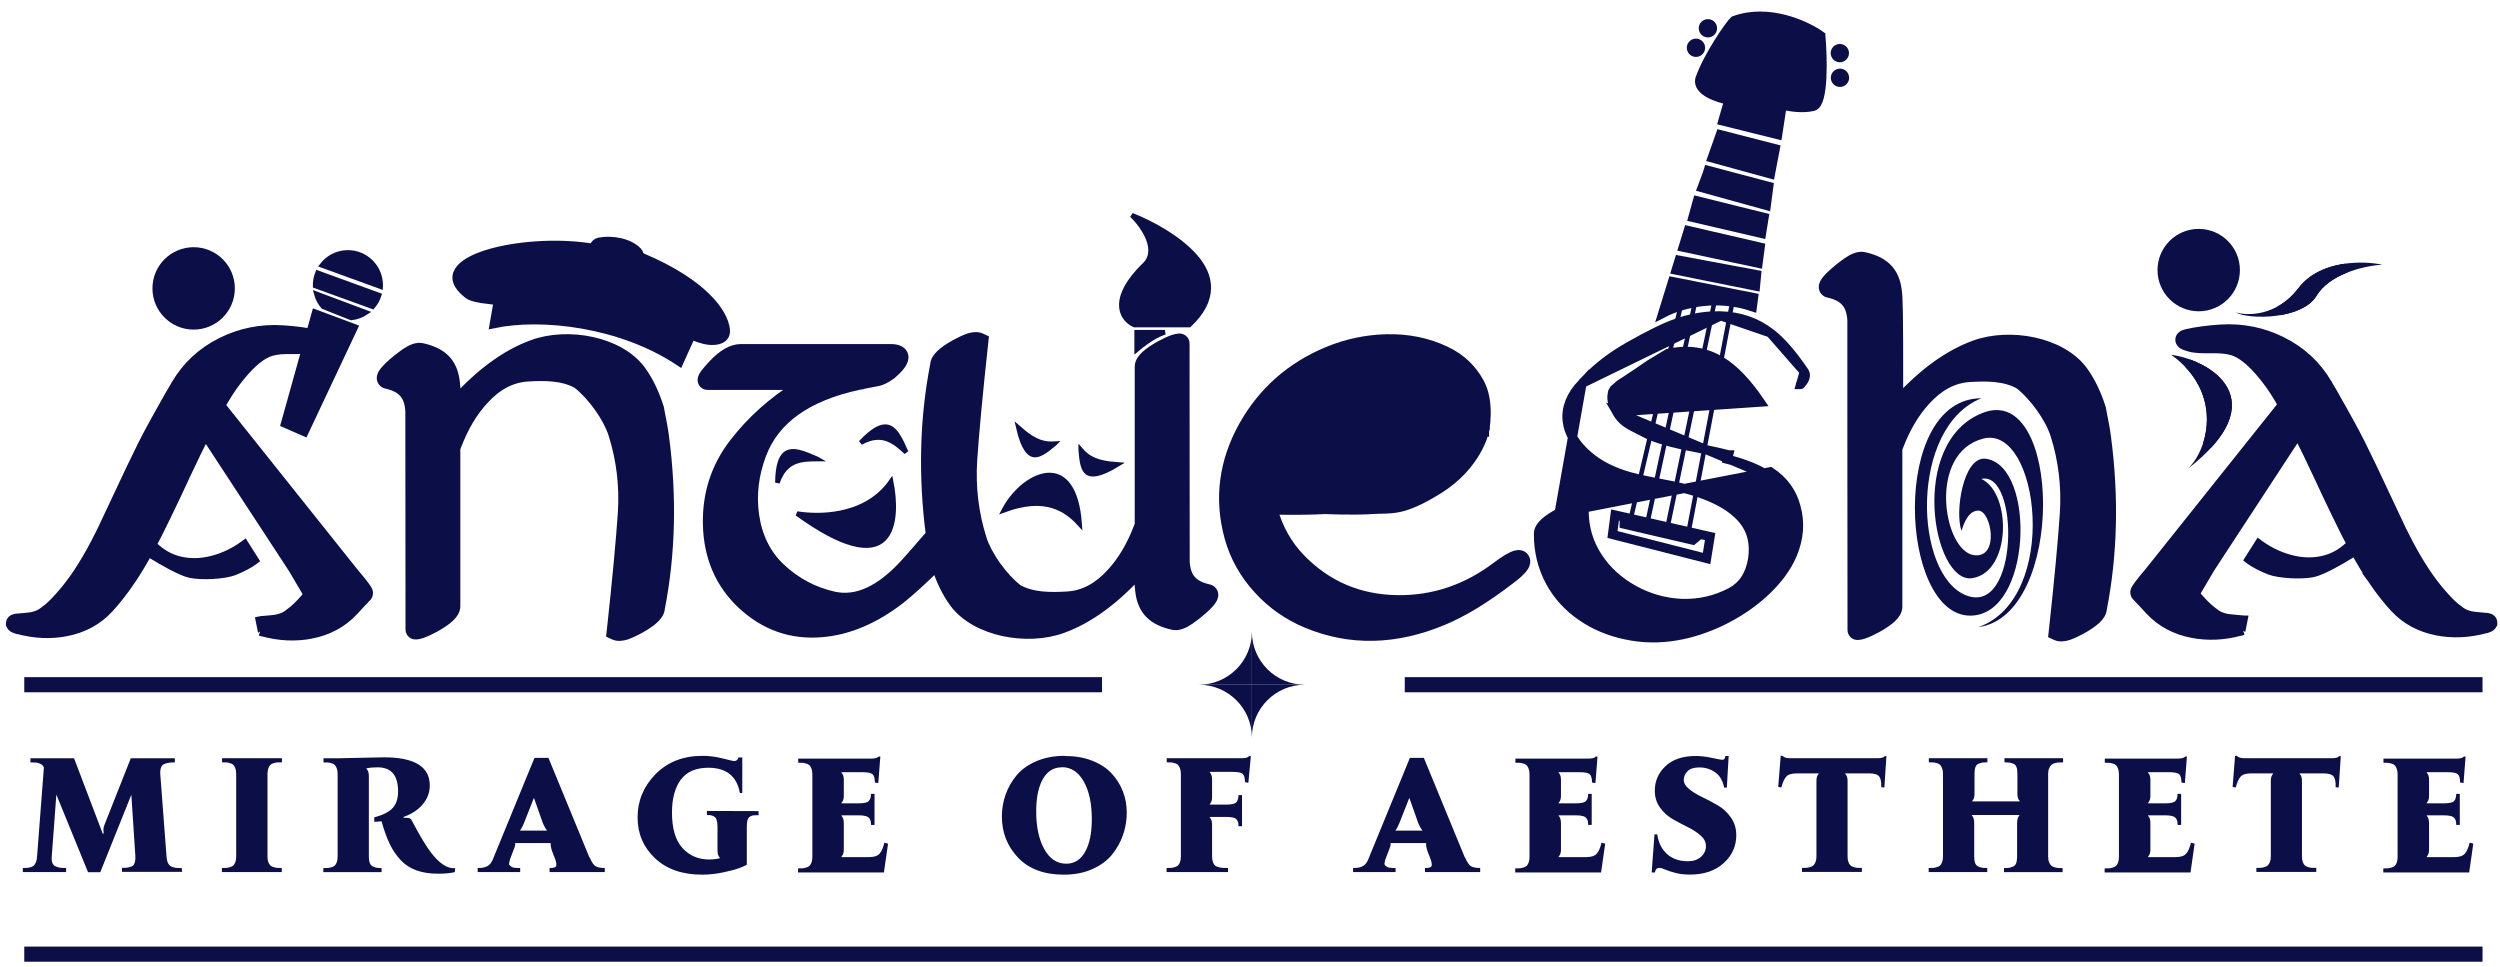 <svg width="331" height="128" viewBox="0 0 331 128" fill="none" xmlns="http://www.w3.org/2000/svg">
<path d="M195.952 56.973C196.544 57.1 196.544 57.1 196.544 57.101L196.544 57.102L196.544 57.103L196.543 57.108L196.54 57.121C196.537 57.133 196.533 57.148 196.529 57.167C196.519 57.205 196.506 57.258 196.487 57.326C196.448 57.461 196.39 57.652 196.304 57.89C196.132 58.364 195.852 59.022 195.416 59.777C194.541 61.288 193.036 63.185 190.515 64.76C188.06 66.295 186.475 66.941 185.164 67.211C184.509 67.345 183.94 67.382 183.393 67.398C183.221 67.403 183.056 67.406 182.892 67.409C182.522 67.415 182.161 67.422 181.752 67.451C180.511 67.541 178.919 67.541 177.65 67.519C177.012 67.508 176.451 67.491 176.05 67.477C175.849 67.47 175.688 67.464 175.576 67.46L175.448 67.454L175.436 67.454C173.781 67.554 171.491 67.58 168.573 67.533C169.289 70.029 170.493 72.159 172.196 73.919C175.665 77.494 179.906 79.32 184.978 79.405C189.825 79.469 194.242 77.978 198.292 74.871L198.338 74.836L198.389 74.81L198.42 74.794L198.48 74.747L198.487 74.741L198.495 74.735C198.513 74.722 198.526 74.71 198.548 74.692C198.563 74.679 198.581 74.664 198.608 74.642C198.658 74.601 198.728 74.545 198.813 74.492C199.047 74.331 199.282 74.183 199.483 74.056C199.535 74.023 199.585 73.991 199.632 73.961L199.644 73.954L199.656 73.947C200.054 73.719 200.425 73.545 200.746 73.472C201.034 73.407 201.546 73.376 201.843 73.824C202.131 74.237 201.975 74.688 201.823 74.958C201.658 75.249 201.384 75.552 201.051 75.861L201.044 75.868L201.044 75.868C200.809 76.08 200.555 76.287 200.261 76.513L200.233 76.535L200.203 76.553C200.168 76.574 200.153 76.587 200.119 76.617C200.09 76.642 200.046 76.681 199.962 76.748L199.93 76.774L199.895 76.795L199.849 76.822L199.836 76.835L199.808 76.864L199.776 76.888C196.651 79.282 193.749 81.049 191.115 82.152C184.807 84.801 178.725 84.947 172.954 82.526L172.954 82.526C170.525 81.504 168.386 80.026 166.588 78.047C164.723 76.022 163.445 73.718 162.737 71.185L162.737 71.183L162.737 71.183C161.33 66.079 161.97 61.125 164.616 56.376L164.617 56.374C167.168 51.837 170.899 48.536 175.792 46.507L175.792 46.507C178.301 45.468 180.902 44.925 183.569 44.857L183.57 44.857C186.427 44.789 189.049 45.333 191.404 46.454C193.573 47.48 194.918 48.913 195.874 50.615C196.633 51.967 196.785 53.611 196.765 54.861C196.755 55.495 196.701 56.05 196.649 56.446C196.623 56.644 196.598 56.804 196.579 56.915C196.569 56.971 196.561 57.015 196.555 57.045L196.548 57.081L196.546 57.092L196.545 57.095L196.545 57.096L196.545 57.096C196.545 57.096 196.545 57.096 195.952 56.973ZM195.952 56.973L196.544 57.1L196.545 57.096L195.952 56.973ZM168.156 62.658C168.061 62.658 167.963 62.665 167.863 62.679C167.832 58.721 168.986 55.318 171.329 52.439C172.379 51.152 173.967 50.284 176.212 49.907L176.212 49.907L176.216 49.906C177.899 49.611 179.857 49.608 182.078 49.888C184.172 50.166 185.937 50.718 187.413 51.57L187.416 51.572C189.198 52.587 190.364 53.931 190.946 55.577L190.946 55.577L190.948 55.581C191.331 56.638 191.395 57.528 191.203 58.277C191.012 59.019 190.553 59.687 189.769 60.278C188.169 61.482 185.293 62.307 181.01 62.658H168.156Z" fill="#0C0F47" stroke="#0C0F47" stroke-width="1.212"/>
<path d="M103.332 75.157C105.386 77.083 107.749 78.347 110.45 78.939C113.392 79.575 116.527 78.22 119.871 74.531C120.608 73.71 121.711 72.462 123.179 70.749C122.18 62.958 122.365 55.46 123.76 48.3C123.787 47.752 124.135 47.277 124.557 46.881C125.013 46.453 125.666 46.013 126.485 45.553L126.496 45.547L126.496 45.547C127.121 45.212 127.703 44.931 128.253 44.74L128.264 44.736L128.276 44.733C128.82 44.567 129.399 44.49 129.893 44.718L130.289 44.901L130.242 45.334C129.495 52.164 129.013 57.385 128.772 60.998C128.556 64.53 128.966 67.972 130.019 71.305L130.021 71.309C130.347 72.371 131.028 73.654 131.899 74.881C132.759 76.093 133.778 77.212 134.769 77.984C136.708 79.075 139.17 79.049 141.366 78.917C143.444 78.775 145.37 77.79 147.131 75.841L147.135 75.837C148.56 74.285 149.75 72.302 150.693 69.848C150.728 69.716 150.786 69.598 150.843 69.5V48.556C150.843 47.98 151.202 47.482 151.641 47.07C152.097 46.642 152.751 46.202 153.57 45.742L153.58 45.736L153.58 45.736C154.205 45.401 154.787 45.12 155.338 44.929L155.349 44.925L155.36 44.921C155.614 44.844 155.86 44.781 156.059 44.767C156.149 44.761 156.32 44.757 156.492 44.836C156.59 44.881 156.699 44.959 156.781 45.085C156.863 45.212 156.89 45.345 156.89 45.457C156.89 45.457 156.89 45.457 156.89 45.457L156.912 74.384C156.975 75.497 157.276 76.266 157.724 76.766L157.731 76.774L157.738 76.782C158.171 77.301 158.906 77.715 160.015 77.962C160.186 77.998 160.414 78.09 160.566 78.319C160.723 78.555 160.713 78.81 160.67 78.988C160.593 79.308 160.356 79.623 160.097 79.905C159.925 80.102 159.711 80.314 159.461 80.542L159.44 80.561L159.417 80.578C159.369 80.614 159.312 80.67 159.24 80.742L159.209 80.772L159.175 80.798L159.121 80.838L159.108 80.852L159.089 80.871L159.067 80.889L158.942 80.993L158.936 80.999L158.788 81.125L158.782 81.13L158.782 81.13C158.645 81.245 158.531 81.336 158.421 81.424L158.421 81.424L158.411 81.432L158.4 81.439C158.255 81.546 158.098 81.663 157.95 81.775C157.798 81.888 157.655 81.996 157.541 82.078L157.533 82.084L157.525 82.09C156.764 82.604 156.005 82.94 155.324 82.796L155.32 82.795C154.052 82.519 153.032 82.066 152.306 81.368C151.493 80.605 151.056 79.533 150.913 78.276C150.827 77.601 150.769 76.832 150.743 75.97C147.492 79.52 144.14 81.96 140.713 83.212C138.347 84.081 135.468 84.192 132.839 83.621C130.215 83.052 127.751 81.784 126.294 79.802L126.292 79.8C125.334 78.485 124.559 76.885 123.959 75.051C122.012 76.966 120.432 78.396 119.223 79.348L119.22 79.351C115.83 81.977 112.359 83.463 108.79 83.761M103.332 75.157L108.789 83.761C108.789 83.761 108.79 83.761 108.79 83.761M103.332 75.157C101.442 73.349 100.29 71.018 99.889 68.13C99.53 65.489 99.845 62.843 100.845 60.184L100.845 60.184C102.567 55.598 106.77 52.505 113.713 51.011C113.95 50.985 114.211 50.936 114.495 50.845L115.932 50.571C116.62 50.482 117.328 50.133 118.045 49.601L118.064 49.587L118.083 49.57C118.542 49.168 118.911 48.798 119.174 48.463C119.422 48.147 119.64 47.784 119.672 47.404C119.69 47.196 119.651 46.977 119.529 46.778C119.41 46.584 119.239 46.455 119.066 46.368C118.74 46.206 118.32 46.157 117.881 46.157H98.102C96.859 46.157 95.654 46.924 94.457 48.166L94.457 48.166L94.453 48.171C93.879 48.778 93.462 49.267 93.23 49.619C93.13 49.772 92.998 49.994 92.971 50.228C92.956 50.364 92.967 50.604 93.159 50.803C93.341 50.992 93.567 51.017 93.684 51.017H105.686C102.328 53.116 99.487 55.65 97.183 58.633C94.721 61.802 93.558 65.457 93.672 69.526C93.786 73.739 95.273 77.236 98.145 79.97L98.148 79.972C101.191 82.833 104.744 84.106 108.79 83.761M103.332 75.157L108.79 83.761" fill="#0C0F47" stroke="#0C0F47" stroke-width="1.212"/>
<path d="M214.054 54.55L214.054 54.55C214.766 55.792 215.58 56.2 217.039 56.932C217.29 57.058 217.56 57.194 217.852 57.345L217.857 57.348L217.857 57.348C218.902 57.901 220.571 58.436 222.861 58.938L224.326 59.222L224.331 59.224L224.331 59.224L225.846 59.531C225.847 59.531 225.847 59.531 225.847 59.531C227.067 59.775 228.088 60.019 228.865 60.219C228.866 60.219 228.866 60.219 228.867 60.219L228.716 60.806C231.002 61.378 232.782 62.103 234.057 62.96L214.054 54.55ZM214.054 54.55L214.048 54.54M214.054 54.55L214.048 54.54M214.048 54.54C213.616 53.819 213.326 53.054 213.447 52.249C213.48 52.045 213.498 51.962 213.504 51.934C213.529 51.896 213.617 51.753 213.718 51.553C213.755 51.52 213.793 51.485 213.832 51.449C214.166 51.144 214.59 50.756 215.011 50.545L215.045 50.528L215.077 50.507L216.895 49.295L216.895 49.295L216.902 49.29L218.338 48.302L220.829 46.798C223.484 46.201 225.817 46.565 227.909 47.845C229.564 48.859 231.284 50.626 233.059 53.243L214.048 54.54ZM209.462 50.765L209.464 50.763C209.495 50.73 209.527 50.697 209.559 50.663C210.469 49.704 211.728 48.376 214.106 46.821C216.093 45.521 219.264 43.917 220.351 43.434C222.906 42.281 225.392 41.752 227.824 41.821L209.462 50.765ZM209.462 50.765C207.996 52.324 207.298 53.987 207.499 55.731C207.676 57.385 208.648 58.92 210.277 60.32C211.7 61.556 213.521 62.47 215.737 63.103C216.528 63.33 217.492 63.553 218.669 63.775C218.669 63.775 218.67 63.776 218.67 63.776L220.138 64.06L220.14 64.061L221.584 64.345C226.125 65.302 229.146 66.822 230.796 68.838C231.925 70.225 232.358 71.935 232.051 74.009C231.702 76.14 230.74 77.562 229.179 78.403C227.142 79.473 224.963 79.976 222.632 79.892C220.396 79.787 218.29 79.197 216.307 78.1C214.321 77.001 212.748 75.572 211.575 73.792C210.343 71.913 209.741 69.875 209.741 67.663C209.741 67.552 209.714 67.418 209.632 67.291C209.55 67.165 209.44 67.088 209.342 67.043C209.171 66.963 208.999 66.968 208.91 66.973C208.711 66.987 208.465 67.05 208.211 67.127C207.655 67.297 207.068 67.557 206.431 67.898L209.462 50.765ZM238.88 49.208L238.883 49.211C239.118 49.565 239.029 49.942 238.914 50.188C238.801 50.432 238.608 50.678 238.389 50.92C238.389 50.92 238.389 50.921 238.388 50.921L238.88 49.208ZM238.88 49.208C237.305 46.879 235.811 45.146 234.393 44.076M238.88 49.208L234.393 44.076M234.393 44.076C232.505 42.632 230.315 41.89 227.824 41.821L234.393 44.076ZM237.785 67.088C237.282 65.155 236.131 63.608 234.393 62.456L206.431 67.898C205.609 68.337 204.954 68.766 204.497 69.187C204.06 69.588 203.695 70.079 203.693 70.649C203.671 72.968 204.2 75.09 205.238 77.026L205.24 77.03C206.232 78.853 207.616 80.374 209.383 81.59C211.103 82.782 213.068 83.603 215.227 84.058C217.414 84.536 219.644 84.58 221.915 84.195C223.869 83.876 225.879 83.219 227.92 82.255L227.92 82.255L227.928 82.251C230.038 81.218 231.912 79.978 233.52 78.506C235.283 76.901 236.574 75.183 237.341 73.347L237.341 73.346C238.202 71.277 238.372 69.183 237.785 67.088ZM208.528 67.663C208.528 67.664 208.528 67.665 208.528 67.666C208.528 67.665 208.528 67.664 208.528 67.663Z" fill="#0C0F47" stroke="#0C0F47" stroke-width="1.212"/>
<path d="M329.232 82.623L329.172 82.925V82.925L329.232 82.623ZM329.232 82.623L329.244 82.564L329.232 82.623ZM313.944 76.494L313.943 76.494L313.949 76.502L314.85 77.799L314.855 77.805L314.859 77.811C315.596 78.816 316.313 79.691 317.033 80.477L317.035 80.48C318.538 82.1 320.437 83.102 322.705 83.542L322.707 83.542C324.735 83.93 326.868 83.842 329.056 83.246H329.116L329.21 83.214L329.407 83.148C329.497 83.118 329.595 83.079 329.684 83.024C329.77 82.971 329.896 82.876 329.978 82.713L330.042 82.585V82.442C330.042 82.214 329.923 82.059 329.842 81.984C329.766 81.912 329.688 81.873 329.646 81.855C329.559 81.816 329.468 81.795 329.401 81.781L329.291 81.759L329.232 81.748H329.172H329.133L328.194 81.662L328.194 81.662L328.184 81.661C327.602 81.618 327.197 81.556 326.913 81.468L326.899 81.463L326.884 81.459C326.375 81.327 325.933 81.105 325.524 80.752L325.497 80.729L325.468 80.709C324.919 80.337 324.214 79.66 323.366 78.682L323.366 78.682L323.361 78.676C321.822 76.944 320.331 74.682 318.873 71.917L318.872 71.915C318.352 70.94 317.742 69.699 317.064 68.213L317.064 68.213L317.061 68.206L314.204 62.14L314.204 62.14L314.201 62.133L313.082 59.83C312.479 58.535 311.482 56.653 310.099 54.193C309.798 53.639 309.473 53.071 309.145 52.499C309.015 52.271 308.884 52.042 308.755 51.814L308.747 51.8L308.739 51.788C308.646 51.642 308.571 51.511 308.491 51.374C308.448 51.3 308.404 51.223 308.355 51.141C308.313 51.041 308.258 50.956 308.225 50.906L308.22 50.897L308.176 50.809L308.14 50.773C306.718 48.349 304.708 46.489 302.125 45.197L302.123 45.197C299.588 43.941 296.889 43.392 294.014 43.574L294.013 43.574C292.298 43.686 290.792 43.887 289.5 44.182L289.5 44.182L289.493 44.183C289.34 44.22 289.181 44.268 289.046 44.338C288.979 44.373 288.886 44.429 288.804 44.519C288.716 44.613 288.617 44.772 288.617 44.987C288.617 45.197 288.712 45.352 288.789 45.441C288.865 45.529 288.95 45.588 289.014 45.626C289.138 45.701 289.288 45.759 289.436 45.807C289.637 45.882 289.876 45.952 290.147 46.02L290.161 46.023L290.175 46.026C290.252 46.042 290.321 46.05 290.364 46.055C290.368 46.055 290.371 46.056 290.374 46.056C290.398 46.059 290.411 46.06 290.421 46.062C290.431 46.063 290.434 46.064 290.433 46.064C290.556 46.095 290.657 46.102 290.716 46.103C291.113 46.149 291.568 46.17 292.118 46.17H293.519C294.572 46.191 295.386 46.339 295.969 46.583C297.207 47.115 298.579 48.353 300.12 50.371L300.12 50.371L300.123 50.375C300.803 51.249 301.49 52.329 302.203 53.592L284.589 75.668C284.459 75.809 284.104 76.232 283.756 76.665C283.38 77.134 282.936 77.709 282.756 78.034C282.645 78.235 282.629 78.462 282.698 78.668C282.761 78.856 282.882 78.99 282.994 79.077C283.166 79.212 283.399 79.387 283.665 79.584L284.025 79.096L283.665 79.584C283.857 79.726 284.079 79.89 284.317 80.067C285.198 80.72 286.307 81.543 286.996 82.026C287.559 82.422 288.306 82.246 288.665 81.697L290.343 79.124L290.35 79.112L290.357 79.1L292.612 75.266L293.504 73.895L293.505 73.893L304.25 57.473L304.347 57.662C305.025 58.997 305.879 60.727 306.864 62.851L306.865 62.852L308.096 65.49L308.096 65.49L308.098 65.495L309.351 68.11C309.351 68.11 309.351 68.11 309.351 68.111C311.049 71.661 312.58 74.459 313.944 76.494ZM329.114 82.267L329.119 82.283L329.114 82.267Z" fill="#0C0F47" stroke="#0C0F47" stroke-width="1.212"/>
<path d="M2.203 82.722L2.264 83.024V83.024L2.203 82.722ZM2.203 82.722L2.192 82.662L2.203 82.722ZM17.492 76.592L17.492 76.593L17.486 76.601L16.585 77.897L16.581 77.904L16.576 77.91C15.839 78.915 15.122 79.789 14.403 80.576L14.4 80.579C12.898 82.199 10.998 83.201 8.731 83.641L8.729 83.641C6.701 84.029 4.568 83.941 2.38 83.344H2.319L2.226 83.313L2.028 83.247C1.938 83.217 1.841 83.178 1.751 83.123C1.666 83.07 1.539 82.974 1.458 82.811L1.394 82.684V82.54C1.394 82.313 1.513 82.158 1.593 82.083C1.669 82.011 1.748 81.972 1.79 81.954C1.877 81.915 1.968 81.894 2.035 81.88L2.145 81.858L2.204 81.846H2.264H2.302L3.242 81.761L3.242 81.761L3.252 81.76C3.834 81.717 4.239 81.655 4.522 81.566L4.537 81.562L4.551 81.558C5.06 81.426 5.503 81.204 5.911 80.851L5.938 80.828L5.967 80.808C6.516 80.436 7.222 79.759 8.069 78.781L8.069 78.781L8.074 78.775C9.614 77.043 11.104 74.781 12.562 72.016L12.564 72.014C13.084 71.039 13.694 69.798 14.371 68.311L14.371 68.311L14.374 68.305L17.231 62.239L17.231 62.239L17.235 62.232L18.353 59.929C18.957 58.633 19.953 56.752 21.337 54.292C21.638 53.738 21.963 53.17 22.29 52.598C22.421 52.37 22.551 52.141 22.681 51.913L22.689 51.899L22.697 51.886C22.789 51.741 22.865 51.61 22.944 51.473C22.987 51.398 23.032 51.322 23.08 51.24C23.123 51.14 23.177 51.055 23.211 51.005L23.215 50.996L23.259 50.908L23.295 50.872C24.717 48.448 26.727 46.588 29.31 45.296L29.312 45.295C31.847 44.039 34.547 43.491 37.422 43.673L37.423 43.673C39.138 43.785 40.643 43.986 41.936 44.281L41.936 44.281L41.942 44.282C42.095 44.319 42.255 44.367 42.389 44.437C42.456 44.472 42.549 44.528 42.632 44.617C42.719 44.712 42.819 44.871 42.819 45.086C42.819 45.296 42.723 45.451 42.646 45.54C42.571 45.628 42.486 45.687 42.422 45.725C42.297 45.8 42.148 45.858 42 45.906C41.798 45.98 41.559 46.051 41.288 46.119L41.275 46.122L41.26 46.125C41.184 46.141 41.114 46.149 41.072 46.154C41.068 46.154 41.065 46.154 41.061 46.155C41.038 46.157 41.025 46.159 41.014 46.161C41.005 46.162 41.002 46.163 41.003 46.163C40.88 46.194 40.778 46.201 40.719 46.202C40.322 46.247 39.867 46.269 39.317 46.269H37.917C36.864 46.29 36.05 46.438 35.466 46.682C34.228 47.214 32.856 48.452 31.316 50.47L31.316 50.47L31.313 50.474C30.633 51.348 29.945 52.428 29.232 53.691L46.846 75.767C46.977 75.908 47.332 76.331 47.679 76.764C48.056 77.233 48.5 77.808 48.679 78.133C48.791 78.334 48.807 78.561 48.738 78.766C48.675 78.954 48.553 79.089 48.442 79.176C48.269 79.311 48.037 79.486 47.77 79.683L47.41 79.195L47.77 79.683C47.578 79.825 47.357 79.989 47.118 80.166C46.237 80.819 45.128 81.642 44.44 82.125C43.877 82.521 43.129 82.345 42.771 81.796L41.093 79.223L41.085 79.211L41.078 79.199L38.824 75.365L37.931 73.993L37.93 73.992L27.185 57.572L27.089 57.761C26.41 59.096 25.557 60.826 24.571 62.95L24.57 62.951L23.34 65.589L23.34 65.589L23.337 65.594L22.085 68.209C22.085 68.209 22.084 68.209 22.084 68.209C20.386 71.76 18.856 74.558 17.492 76.592ZM2.322 82.366L2.317 82.382L2.322 82.366Z" fill="#0C0F47" stroke="#0C0F47" stroke-width="1.212"/>
<path d="M295.762 81.982L295.762 81.982L296.701 82.067H296.74H296.8L296.859 82.079L296.968 82.101L296.969 82.101L296.852 82.685L295.762 81.982ZM295.762 81.982L295.752 81.981C295.17 81.938 294.765 81.876 294.481 81.787L294.467 81.783L294.452 81.779C293.943 81.647 293.501 81.425 293.092 81.072L293.065 81.049L293.036 81.029C292.487 80.657 291.782 79.979 290.934 79.002L290.708 78.74L290.368 78.802L284.939 79.791L283.852 79.99L284.603 80.8C286.106 82.419 288.005 83.422 290.273 83.862L290.275 83.862C292.303 84.249 294.436 84.162 296.624 83.565M295.762 81.982L296.624 83.565M296.624 83.565H296.684L296.778 83.534L296.975 83.468C296.975 83.468 296.975 83.468 296.975 83.468L296.624 83.565Z" fill="#0C0F47" stroke="#0C0F47" stroke-width="1.212"/>
<path d="M35.674 82.081L35.674 82.081L34.734 82.167H34.696H34.636L34.577 82.178L34.467 82.2L34.467 82.2L34.584 82.785L35.674 82.081ZM35.674 82.081L35.684 82.08C36.266 82.037 36.671 81.975 36.955 81.886L36.969 81.882L36.983 81.878C37.492 81.746 37.935 81.524 38.343 81.171L38.37 81.148L38.399 81.128C38.948 80.756 39.654 80.079 40.501 79.101L40.728 78.84L41.068 78.902L46.496 79.891L47.584 80.089L46.832 80.899C45.33 82.519 43.43 83.521 41.163 83.961L41.161 83.961C39.133 84.349 37 84.261 34.812 83.665M35.674 82.081L34.812 83.665M34.812 83.665H34.751L34.658 83.633L34.46 83.567C34.46 83.567 34.46 83.567 34.46 83.567L34.812 83.665Z" fill="#0C0F47" stroke="#0C0F47" stroke-width="1.212"/>
<path d="M306.208 74.096L306.208 74.096C304.756 74.184 303.216 73.888 301.595 73.184C300.759 72.816 299.99 72.37 299.266 71.835L298.993 71.634L298.812 71.92L297.567 73.887L297.414 74.128L297.638 74.304C298.209 74.751 299.427 75.392 300.435 75.77C301.112 76.024 302.195 76.184 303.279 76.243C304.365 76.303 305.501 76.265 306.291 76.099C306.942 75.963 307.917 75.51 308.843 75.024C309.781 74.531 310.709 73.982 311.278 73.626L311.558 73.45L311.369 73.178L310.9 72.503L310.703 72.219L310.438 72.442C309.246 73.448 307.847 73.996 306.208 74.096Z" fill="#0C0F47" stroke="#0C0F47" stroke-width="0.631"/>
<path d="M25.228 74.195L25.228 74.195C26.68 74.283 28.22 73.987 29.84 73.283C30.677 72.915 31.445 72.469 32.17 71.934L32.442 71.733L32.624 72.019L33.869 73.986L34.022 74.227L33.797 74.403C33.227 74.85 32.009 75.492 31 75.87C30.323 76.124 29.24 76.283 28.157 76.343C27.07 76.403 25.934 76.364 25.144 76.198C24.494 76.062 23.518 75.609 22.592 75.123C21.654 74.63 20.727 74.081 20.158 73.725L19.878 73.549L20.066 73.278L20.535 72.603L20.733 72.318L20.998 72.542C22.19 73.548 23.588 74.096 25.228 74.195Z" fill="#0C0F47" stroke="#0C0F47" stroke-width="0.631"/>
<path d="M60.442 52.856C60.416 51.994 60.358 51.225 60.272 50.55C60.129 49.292 59.693 48.221 58.879 47.458C58.153 46.76 57.133 46.307 55.866 46.03L55.861 46.029C55.18 45.886 54.421 46.222 53.661 46.736L53.652 46.742L53.644 46.748C53.53 46.83 53.388 46.937 53.236 47.051C53.087 47.162 52.931 47.279 52.785 47.386L52.774 47.394L52.764 47.402L52.764 47.402C52.654 47.49 52.54 47.581 52.403 47.695L52.403 47.695L52.397 47.701L52.246 47.83L52.243 47.833L52.118 47.937L52.097 47.955L52.077 47.974L52.064 47.988L52.01 48.028L51.976 48.053L51.945 48.084C51.873 48.156 51.816 48.212 51.769 48.248L51.746 48.265L51.724 48.284C51.474 48.511 51.26 48.724 51.087 48.921C50.829 49.203 50.593 49.518 50.516 49.837C50.472 50.016 50.463 50.27 50.619 50.507C50.771 50.736 50.999 50.828 51.17 50.864C52.279 51.111 53.014 51.524 53.447 52.043L53.454 52.052L53.461 52.06C53.909 52.56 54.21 53.328 54.273 54.441L54.295 83.368C54.295 83.369 54.295 83.369 54.295 83.369C54.295 83.48 54.322 83.614 54.404 83.74C54.486 83.867 54.596 83.944 54.693 83.989C54.865 84.069 55.036 84.064 55.126 84.058C55.325 84.045 55.571 83.982 55.825 83.904L55.836 83.901L55.848 83.897C56.398 83.706 56.98 83.424 57.605 83.09L57.605 83.09L57.616 83.084C58.434 82.624 59.088 82.184 59.544 81.755C59.983 81.344 60.342 80.846 60.342 80.27V59.325C60.399 59.228 60.457 59.11 60.492 58.978C61.435 56.524 62.625 54.54 64.05 52.989L64.05 52.989L64.054 52.985C65.815 51.035 67.741 50.05 69.819 49.909C72.015 49.777 74.477 49.751 76.416 50.842C77.407 51.613 78.426 52.733 79.286 53.944C80.157 55.172 80.838 56.455 81.165 57.517L81.165 57.517L81.166 57.521C82.219 60.854 82.629 64.295 82.414 67.827C82.173 71.441 81.69 76.661 80.944 83.491L80.896 83.925L81.292 84.108C81.787 84.336 82.366 84.259 82.909 84.093L82.921 84.09L82.932 84.086C83.482 83.894 84.064 83.613 84.689 83.278L84.689 83.278L84.7 83.273C85.519 82.813 86.172 82.373 86.628 81.944C87.05 81.548 87.398 81.073 87.425 80.525C88.836 73.284 89.009 65.697 87.971 57.811C87.849 56.824 87.579 55.443 87.459 54.87L87.307 54.042L87.3 54.005L87.288 53.968C86.68 52.054 85.885 50.387 84.893 49.026L84.891 49.024C83.435 47.041 80.97 45.773 78.346 45.204C75.717 44.634 72.838 44.744 70.473 45.614C67.046 46.866 63.693 49.306 60.442 52.856Z" fill="#0C0F47" stroke="#0C0F47" stroke-width="1.212"/>
<path d="M261.394 45.681C257.971 46.931 254.623 49.366 251.376 52.909C251.388 40.784 251.324 39.521 251.193 38.495C251.05 37.238 250.613 36.166 249.8 35.403C249.074 34.705 248.054 34.252 246.786 33.976L246.782 33.975C246.101 33.831 245.342 34.167 244.581 34.681L244.573 34.687L244.565 34.693C244.451 34.775 244.308 34.883 244.156 34.996C244.008 35.107 243.851 35.225 243.706 35.332L243.695 35.339L243.685 35.347L243.685 35.348C243.575 35.435 243.461 35.527 243.324 35.641L243.324 35.641L243.318 35.646L243.167 35.775L243.164 35.778L243.039 35.882L243.017 35.9L242.998 35.919L242.985 35.933L242.931 35.973L242.897 35.999L242.866 36.029C242.794 36.101 242.737 36.157 242.689 36.193L242.666 36.21L242.645 36.229C242.395 36.457 242.181 36.669 242.008 36.866C241.75 37.148 241.513 37.463 241.436 37.783C241.393 37.961 241.383 38.216 241.54 38.452C241.692 38.681 241.92 38.773 242.091 38.809C243.2 39.056 243.935 39.47 244.368 39.989L244.375 39.997L244.382 40.005C244.83 40.505 245.131 41.274 245.194 42.387L245.194 54.616V54.617L245.216 83.436C245.216 83.436 245.216 83.436 245.216 83.436C245.216 83.548 245.243 83.681 245.325 83.808C245.407 83.934 245.516 84.011 245.614 84.057C245.786 84.136 245.957 84.132 246.047 84.126C246.246 84.112 246.492 84.049 246.746 83.972L246.757 83.968L246.768 83.964C247.319 83.773 247.901 83.492 248.526 83.157L248.526 83.157L248.536 83.151C249.355 82.691 250.009 82.251 250.465 81.823C250.904 81.411 251.263 80.913 251.263 80.337V59.393C251.32 59.295 251.378 59.177 251.413 59.045C252.356 56.592 253.546 54.608 254.971 53.056L254.971 53.056L254.975 53.052C256.736 51.103 258.662 50.118 260.74 49.976C262.936 49.844 265.398 49.819 267.337 50.909C268.328 51.681 269.347 52.8 270.207 54.012C271.078 55.239 271.759 56.522 272.085 57.584L272.085 57.584L272.087 57.588C273.14 60.921 273.55 64.362 273.334 67.894C273.094 71.508 272.611 76.728 271.864 83.559L271.817 83.992L272.213 84.175C272.707 84.403 273.286 84.326 273.83 84.16L273.842 84.157L273.853 84.153C274.403 83.962 274.985 83.681 275.61 83.346L275.61 83.346L275.621 83.34C276.44 82.88 277.093 82.44 277.549 82.012C277.971 81.616 278.319 81.141 278.346 80.593C279.757 73.352 279.93 65.765 278.892 57.878C278.77 56.891 278.5 55.51 278.38 54.937L278.228 54.109L278.221 54.072L278.209 54.035C277.601 52.121 276.806 50.454 275.814 49.093L275.812 49.091C274.355 47.109 271.891 45.841 269.267 45.272C266.638 44.701 263.759 44.812 261.394 45.681Z" fill="#0C0F47" stroke="#0C0F47" stroke-width="1.212"/>
<path d="M24.067 114.932L24.109 115.437H16.158L16.137 114.9C16.4 114.9 16.589 114.9 16.716 114.89C16.842 114.879 17 114.848 17.199 114.795C17.399 114.743 17.547 114.669 17.641 114.574C17.736 114.48 17.809 114.333 17.862 114.133C17.915 113.933 17.936 113.691 17.925 113.407L17.389 105.225L13.277 115.479H11.657L7.461 105.204L6.851 113.407C6.819 113.765 6.851 114.059 6.945 114.28C7.04 114.501 7.198 114.648 7.419 114.732C7.639 114.816 7.839 114.869 8.008 114.89C8.176 114.911 8.428 114.922 8.754 114.922V115.458H3.023V114.922C3.264 114.922 3.454 114.922 3.58 114.911C3.706 114.9 3.864 114.869 4.053 114.816C4.242 114.764 4.39 114.69 4.484 114.595C4.579 114.501 4.674 114.354 4.758 114.154C4.842 113.954 4.895 113.712 4.905 113.428L5.81 101.628C5.725 101.407 5.578 101.249 5.368 101.144C5.157 101.039 4.968 100.976 4.789 100.965C4.611 100.955 4.358 100.944 4.032 100.944V100.398H9.806L13.634 110.462L13.729 110.241C13.655 109.915 13.687 109.579 13.823 109.232L17.315 100.398H23.152V100.944C22.837 100.944 22.595 100.955 22.426 100.976C22.258 100.997 22.058 101.05 21.827 101.123C21.596 101.197 21.438 101.344 21.343 101.565C21.248 101.786 21.206 102.08 21.217 102.438L22.058 113.533C22.09 113.859 22.163 114.122 22.279 114.333C22.395 114.543 22.563 114.69 22.784 114.774C23.005 114.858 23.194 114.9 23.352 114.911C23.51 114.922 23.752 114.932 24.067 114.932ZM37.33 100.934H37.288C37.025 100.934 36.836 100.934 36.709 100.944C36.583 100.955 36.425 100.986 36.236 101.039C36.047 101.092 35.9 101.165 35.794 101.27C35.689 101.376 35.605 101.523 35.531 101.723C35.458 101.923 35.416 102.164 35.416 102.448V113.428C35.416 113.712 35.458 113.954 35.531 114.154C35.605 114.354 35.7 114.501 35.805 114.595C35.91 114.69 36.057 114.764 36.246 114.816C36.436 114.869 36.594 114.9 36.72 114.911C36.846 114.922 37.046 114.922 37.309 114.922V115.458H29.379V114.922C29.642 114.922 29.842 114.922 29.968 114.911C30.094 114.9 30.252 114.869 30.441 114.816C30.63 114.764 30.778 114.69 30.883 114.595C30.988 114.501 31.083 114.354 31.156 114.154C31.23 113.954 31.272 113.712 31.272 113.428V102.448C31.272 102.164 31.23 101.923 31.156 101.723C31.083 101.523 30.998 101.376 30.893 101.27C30.788 101.165 30.641 101.092 30.452 101.039C30.262 100.986 30.105 100.955 29.978 100.944C29.852 100.934 29.663 100.934 29.4 100.934V100.387H37.33V100.934ZM60.268 114.932L60.216 115.468C59.679 115.605 58.943 115.679 58.007 115.679C56.913 115.679 55.956 115.531 55.136 115.237C54.316 114.943 53.621 114.49 53.043 113.87C52.465 113.249 51.981 112.534 51.592 111.724C51.203 110.915 50.845 109.915 50.519 108.738C50.151 108.78 49.825 108.801 49.551 108.801V108.222C50.687 107.917 51.497 107.507 51.981 106.992C52.465 106.476 52.706 105.74 52.706 104.783C52.706 102.659 51.812 101.596 50.014 101.596C49.425 101.596 48.931 101.639 48.531 101.723V101.796C48.731 101.996 48.836 102.301 48.836 102.701V113.418C48.836 113.775 48.878 114.07 48.973 114.29C49.068 114.511 49.215 114.659 49.415 114.743C49.614 114.827 49.783 114.879 49.919 114.9C50.056 114.922 50.256 114.932 50.519 114.932V115.468H42.81V114.932C43.073 114.932 43.273 114.932 43.399 114.922C43.525 114.911 43.683 114.879 43.872 114.827C44.062 114.774 44.209 114.701 44.314 114.606C44.419 114.511 44.514 114.364 44.587 114.164C44.661 113.964 44.703 113.723 44.703 113.439V102.459C44.703 102.175 44.661 101.933 44.587 101.733C44.514 101.533 44.43 101.386 44.324 101.281C44.219 101.176 44.072 101.102 43.883 101.05C43.693 100.997 43.536 100.965 43.409 100.955C43.283 100.944 43.094 100.944 42.831 100.944V100.398H44.703C45.103 100.398 46.091 100.377 47.669 100.334C49.246 100.292 50.309 100.271 50.855 100.271C54.883 100.271 56.903 101.512 56.903 103.994C56.903 104.93 56.587 105.761 55.967 106.497C55.346 107.234 54.494 107.791 53.411 108.17L53.453 108.275C53.842 108.264 54.105 108.285 54.242 108.348C54.379 108.411 54.484 108.527 54.557 108.706C55.62 110.715 56.461 112.113 57.081 112.902C58.133 114.269 59.132 114.953 60.079 114.953C60.153 114.953 60.216 114.943 60.268 114.932ZM78.043 113.533L78.074 113.523C78.348 114.164 78.611 114.553 78.874 114.701C79.136 114.848 79.536 114.922 80.073 114.922V115.458H72.763V114.922C72.921 114.922 73.047 114.922 73.131 114.911C73.215 114.9 73.31 114.879 73.415 114.848C73.52 114.816 73.594 114.764 73.626 114.69C73.657 114.617 73.668 114.511 73.657 114.364C73.647 114.217 73.605 114.038 73.531 113.817L73.1 112.702C72.963 112.303 72.9 111.966 72.91 111.693L72.889 111.619H68.23L68.209 111.693C68.251 111.819 68.167 112.134 67.957 112.639L67.505 113.817C67.473 114.007 67.442 114.164 67.41 114.29C67.379 114.417 67.421 114.522 67.526 114.606C67.631 114.69 67.715 114.753 67.778 114.795C67.841 114.837 67.957 114.869 68.125 114.89C68.293 114.911 68.42 114.922 68.504 114.922H68.872V115.458H63.245V114.922C63.519 114.922 63.729 114.911 63.876 114.89C64.024 114.869 64.202 114.816 64.413 114.732C64.623 114.648 64.812 114.501 64.97 114.29C65.128 114.08 65.275 113.786 65.401 113.418L70.765 100.345H72.616L78.043 113.533ZM68.861 109.968H72.416L72.395 109.905C72.237 109.726 72.069 109.432 71.89 109.021L70.691 105.635L69.356 109.021C69.166 109.463 69.009 109.758 68.882 109.905L68.861 109.968ZM93.598 107.37L100.434 107.391V107.928C100.129 107.928 99.908 107.938 99.772 107.949C99.635 107.959 99.488 108.012 99.319 108.106C99.151 108.201 99.035 108.359 98.972 108.569C98.909 108.78 98.878 109.064 98.878 109.432V114.49C98.688 114.606 98.362 114.753 97.889 114.932C97.416 115.111 96.711 115.3 95.765 115.5C94.818 115.7 93.882 115.805 92.967 115.805C90.338 115.805 88.255 115.079 86.72 113.628C85.185 112.177 84.417 110.378 84.417 108.222C84.417 106.014 85.216 104.1 86.804 102.49C88.392 100.881 90.464 100.072 93.009 100.072C93.882 100.072 94.776 100.187 95.691 100.419C96.606 100.65 97.1 100.766 97.184 100.766C97.5 100.766 97.689 100.608 97.763 100.292H98.278V104.993H97.963C97.563 102.774 96.175 101.66 93.808 101.649C92.136 101.649 90.916 102.175 90.138 103.227C89.36 104.278 88.971 105.73 88.971 107.581C88.971 109.705 89.433 111.272 90.359 112.282C91.284 113.291 92.462 113.796 93.882 113.796C94.376 113.796 94.85 113.744 95.302 113.628V113.565C95.102 113.365 94.997 113.06 94.997 112.66V109.432C94.997 109.074 94.955 108.78 94.881 108.559C94.808 108.338 94.692 108.18 94.524 108.096C94.355 108.012 94.219 107.959 94.103 107.938C93.987 107.917 93.819 107.907 93.598 107.907V107.37ZM117.094 111.567L117.578 111.703L117.031 115.51H105.662V114.974C105.925 114.974 106.125 114.974 106.251 114.964C106.377 114.953 106.535 114.922 106.724 114.869C106.914 114.816 107.061 114.743 107.166 114.648C107.271 114.553 107.366 114.406 107.439 114.206C107.513 114.007 107.555 113.765 107.555 113.481V102.501C107.555 102.217 107.513 101.975 107.439 101.775C107.366 101.575 107.282 101.428 107.176 101.323C107.071 101.218 106.924 101.144 106.735 101.092C106.545 101.039 106.388 101.008 106.261 100.997C106.135 100.986 105.946 100.986 105.683 100.986V100.44H115.317C115.863 100.44 116.2 100.345 116.326 100.166H116.558L116.284 103.679L115.832 103.605C115.832 103.069 115.737 102.711 115.537 102.522C115.338 102.333 114.885 102.238 114.17 102.238H111.415V102.312C111.615 102.511 111.72 102.816 111.72 103.216V105.383C111.72 105.782 111.615 106.087 111.415 106.287V106.361H113.718C114.402 106.361 114.843 106.256 115.033 106.056C115.222 105.856 115.317 105.54 115.317 105.109H115.79V109.221H115.317C115.317 109 115.306 108.832 115.275 108.706C115.243 108.58 115.18 108.454 115.085 108.327C114.991 108.201 114.833 108.106 114.601 108.043C114.37 107.98 114.076 107.949 113.718 107.949H111.415V108.012C111.615 108.212 111.72 108.548 111.72 109.021V112.503C111.72 112.902 111.615 113.207 111.415 113.407V113.481H115.075C115.737 113.481 116.2 113.323 116.463 113.018C116.726 112.713 116.936 112.229 117.094 111.567ZM140.99 100.072L140.969 100.093C142.305 100.093 143.504 100.292 144.566 100.703C145.628 101.113 146.491 101.67 147.153 102.375C147.816 103.079 148.321 103.879 148.668 104.773C149.015 105.667 149.183 106.603 149.183 107.591C149.183 108.59 149.025 109.568 148.699 110.515C148.373 111.461 147.889 112.334 147.248 113.134C146.606 113.933 145.733 114.574 144.629 115.069C143.525 115.563 142.263 115.805 140.843 115.805C138.245 115.805 136.226 115.058 134.796 113.554C133.365 112.05 132.65 110.231 132.65 108.096C132.65 107.107 132.808 106.15 133.134 105.225C133.46 104.299 133.944 103.447 134.585 102.669C135.227 101.891 136.1 101.26 137.204 100.787C138.308 100.313 139.57 100.072 140.99 100.072ZM140.601 101.575L140.559 101.596C139.497 101.596 138.666 102.112 138.077 103.142C137.488 104.173 137.194 105.603 137.194 107.444C137.194 109.484 137.551 111.146 138.266 112.429C138.981 113.712 139.949 114.354 141.169 114.354C142.252 114.354 143.083 113.828 143.672 112.776C144.261 111.724 144.556 110.284 144.556 108.464C144.556 106.382 144.198 104.71 143.483 103.458C142.768 102.206 141.811 101.575 140.601 101.575ZM165.611 100.114L165.285 103.637L164.833 103.563C164.833 103.027 164.738 102.669 164.549 102.48C164.36 102.291 163.908 102.196 163.192 102.196H160.174V102.27C160.374 102.469 160.479 102.774 160.479 103.174V105.561C160.479 105.961 160.374 106.266 160.174 106.466V106.529H162.372C163.056 106.529 163.497 106.424 163.687 106.224C163.876 106.024 163.971 105.709 163.971 105.277H164.444V109.39H163.971C163.971 109.169 163.96 109 163.929 108.885C163.897 108.769 163.834 108.643 163.739 108.517C163.645 108.39 163.487 108.296 163.256 108.243C163.024 108.191 162.73 108.159 162.372 108.159H160.174V108.222C160.374 108.422 160.479 108.759 160.479 109.232V113.428C160.479 113.712 160.521 113.954 160.595 114.154C160.668 114.354 160.763 114.501 160.868 114.595C160.973 114.69 161.131 114.764 161.352 114.816C161.573 114.869 161.762 114.9 161.909 114.911C162.057 114.922 162.288 114.922 162.593 114.922V115.458H154.453V114.922C154.716 114.922 154.916 114.922 155.042 114.911C155.168 114.9 155.326 114.869 155.515 114.816C155.704 114.764 155.852 114.69 155.957 114.595C156.062 114.501 156.157 114.354 156.23 114.154C156.304 113.954 156.346 113.712 156.346 113.428V102.448C156.346 102.164 156.304 101.923 156.23 101.723C156.157 101.523 156.072 101.376 155.967 101.27C155.862 101.165 155.715 101.092 155.526 101.039C155.336 100.986 155.179 100.955 155.052 100.944C154.926 100.934 154.737 100.934 154.474 100.934V100.387H164.36C164.907 100.387 165.243 100.292 165.369 100.114H165.611ZM193.946 113.533L193.977 113.523C194.251 114.164 194.514 114.553 194.777 114.701C195.04 114.848 195.439 114.922 195.976 114.922V115.458H188.666V114.922C188.824 114.922 188.95 114.922 189.034 114.911C189.119 114.9 189.213 114.879 189.318 114.848C189.424 114.816 189.497 114.764 189.529 114.69C189.56 114.617 189.571 114.511 189.56 114.364C189.55 114.217 189.508 114.038 189.434 113.817L189.003 112.702C188.866 112.303 188.803 111.966 188.814 111.693L188.792 111.619H184.133L184.112 111.693C184.154 111.819 184.07 112.134 183.86 112.639L183.408 113.817C183.376 114.007 183.345 114.164 183.313 114.29C183.282 114.417 183.324 114.522 183.429 114.606C183.534 114.69 183.618 114.753 183.681 114.795C183.744 114.837 183.86 114.869 184.028 114.89C184.197 114.911 184.323 114.922 184.407 114.922H184.775V115.458H179.148V114.922C179.422 114.922 179.632 114.911 179.779 114.89C179.927 114.869 180.105 114.816 180.316 114.732C180.526 114.648 180.715 114.501 180.873 114.29C181.031 114.08 181.178 113.786 181.304 113.418L186.668 100.345H188.519L193.946 113.533ZM184.764 109.968H188.319L188.298 109.905C188.14 109.726 187.972 109.432 187.793 109.021L186.594 105.635L185.259 109.021C185.069 109.463 184.912 109.758 184.786 109.905L184.764 109.968ZM212.046 111.567L212.53 111.703L211.983 115.51H200.614V114.974C200.877 114.974 201.077 114.974 201.203 114.964C201.33 114.953 201.487 114.922 201.677 114.869C201.866 114.816 202.013 114.743 202.118 114.648C202.224 114.553 202.318 114.406 202.392 114.206C202.465 114.007 202.507 113.765 202.507 113.481V102.501C202.507 102.217 202.465 101.975 202.392 101.775C202.318 101.575 202.234 101.428 202.129 101.323C202.024 101.218 201.876 101.144 201.687 101.092C201.498 101.039 201.34 101.008 201.214 100.997C201.088 100.986 200.898 100.986 200.635 100.986V100.44H210.269C210.816 100.44 211.152 100.345 211.279 100.166H211.51L211.237 103.679L210.784 103.605C210.784 103.069 210.69 102.711 210.49 102.522C210.29 102.333 209.838 102.238 209.123 102.238H206.367V102.312C206.567 102.511 206.672 102.816 206.672 103.216V105.383C206.672 105.782 206.567 106.087 206.367 106.287V106.361H208.67C209.354 106.361 209.796 106.256 209.985 106.056C210.174 105.856 210.269 105.54 210.269 105.109H210.742V109.221H210.269C210.269 109 210.258 108.832 210.227 108.706C210.195 108.58 210.132 108.454 210.038 108.327C209.943 108.201 209.785 108.106 209.554 108.043C209.322 107.98 209.028 107.949 208.67 107.949H206.367V108.012C206.567 108.212 206.672 108.548 206.672 109.021V112.503C206.672 112.902 206.567 113.207 206.367 113.407V113.481H210.027C210.69 113.481 211.152 113.323 211.415 113.018C211.678 112.713 211.889 112.229 212.046 111.567ZM228.874 100.093L228.633 104.278H228.275C228.096 103.363 227.707 102.69 227.097 102.259C226.487 101.828 225.782 101.607 224.994 101.607C224.278 101.607 223.753 101.775 223.427 102.112C223.101 102.448 222.932 102.827 222.932 103.248C222.932 103.689 223.174 104.1 223.647 104.478C224.121 104.857 224.699 105.214 225.383 105.54C226.066 105.866 226.75 106.224 227.434 106.624C228.117 107.023 228.696 107.56 229.169 108.233C229.642 108.906 229.884 109.684 229.884 110.578C229.884 112.04 229.327 113.27 228.212 114.28C227.097 115.29 225.614 115.794 223.753 115.794C223.027 115.794 222.385 115.721 221.828 115.574C221.271 115.426 220.818 115.279 220.482 115.132C220.145 114.985 219.893 114.911 219.714 114.911C219.367 114.911 219.167 115.111 219.115 115.51H218.683L219.052 110.473H219.42C219.577 111.567 220.009 112.429 220.713 113.071C221.418 113.712 222.343 114.028 223.49 114.028C224.205 114.028 224.783 113.828 225.214 113.439C225.646 113.049 225.867 112.576 225.867 112.019C225.867 111.503 225.635 111.041 225.172 110.631C224.71 110.22 224.152 109.852 223.49 109.526C222.827 109.2 222.165 108.843 221.491 108.464C220.818 108.085 220.25 107.57 219.788 106.929C219.325 106.287 219.094 105.54 219.094 104.688C219.094 103.416 219.567 102.333 220.513 101.439C221.46 100.545 222.785 100.093 224.499 100.093C225.172 100.093 225.898 100.177 226.676 100.345C227.455 100.513 227.896 100.597 228.001 100.597C228.159 100.597 228.264 100.555 228.317 100.471C228.37 100.387 228.412 100.261 228.443 100.093H228.874ZM249.531 100.114H249.762L249.489 104.268L249.078 104.226C249.11 103.553 249.015 103.079 248.805 102.806C248.595 102.532 248.142 102.396 247.459 102.396H244.314V102.459C244.514 102.659 244.619 102.964 244.619 103.363V113.418C244.619 113.702 244.661 113.943 244.735 114.143C244.808 114.343 244.903 114.49 245.008 114.585C245.113 114.68 245.261 114.753 245.45 114.806C245.639 114.858 245.797 114.89 245.923 114.9C246.049 114.911 246.249 114.911 246.512 114.911V115.447H238.582V114.911C238.845 114.911 239.045 114.911 239.171 114.9C239.298 114.89 239.455 114.858 239.645 114.806C239.834 114.753 239.981 114.68 240.086 114.585C240.192 114.49 240.286 114.343 240.37 114.143C240.454 113.943 240.497 113.702 240.497 113.418V103.363C240.497 102.964 240.591 102.659 240.791 102.459V102.396H237.909C237.236 102.396 236.774 102.532 236.511 102.816C236.248 103.1 236.027 103.584 235.848 104.268L235.438 104.184L235.764 100.072H236.006C236.185 100.292 236.542 100.398 237.078 100.387H248.51C249.068 100.398 249.404 100.303 249.531 100.114ZM273.153 100.934L273.079 100.944C272.816 100.944 272.627 100.944 272.501 100.955C272.374 100.965 272.217 100.997 272.027 101.05C271.838 101.102 271.691 101.176 271.586 101.281C271.48 101.386 271.386 101.533 271.302 101.733C271.217 101.933 271.175 102.175 271.175 102.459V113.439C271.175 113.723 271.217 113.964 271.302 114.164C271.386 114.364 271.48 114.511 271.586 114.606C271.691 114.701 271.838 114.774 272.027 114.827C272.217 114.879 272.374 114.911 272.501 114.922C272.627 114.932 272.827 114.932 273.089 114.932V115.468H265.328V114.932C265.612 114.932 265.833 114.922 265.98 114.9C266.127 114.879 266.306 114.827 266.506 114.743C266.706 114.659 266.853 114.511 266.937 114.29C267.021 114.07 267.063 113.775 267.063 113.407V108.979C267.063 108.506 267.168 108.17 267.368 107.97V107.907H261.079V107.97C261.279 108.17 261.384 108.506 261.384 108.979V113.407C261.384 113.765 261.426 114.059 261.51 114.28C261.594 114.501 261.742 114.648 261.941 114.732C262.141 114.816 262.31 114.869 262.457 114.89C262.604 114.911 262.825 114.922 263.109 114.922V115.458H255.358V114.922C255.621 114.922 255.821 114.922 255.947 114.911C256.073 114.9 256.231 114.869 256.42 114.816C256.609 114.764 256.757 114.69 256.862 114.595C256.967 114.501 257.062 114.354 257.135 114.154C257.209 113.954 257.251 113.712 257.251 113.428V102.448C257.251 102.164 257.209 101.923 257.135 101.723C257.062 101.523 256.977 101.376 256.872 101.27C256.767 101.165 256.62 101.092 256.431 101.039C256.241 100.986 256.084 100.955 255.957 100.944C255.831 100.934 255.642 100.934 255.379 100.934V100.387H263.13V100.934C262.846 100.934 262.636 100.944 262.488 100.965C262.341 100.986 262.173 101.039 261.973 101.113C261.773 101.186 261.636 101.334 261.552 101.554C261.468 101.775 261.426 102.07 261.426 102.427V105.141C261.426 105.54 261.321 105.845 261.121 106.045V106.108H267.41V106.045C267.21 105.845 267.105 105.54 267.105 105.141V102.427C267.105 102.07 267.063 101.775 266.979 101.554C266.895 101.334 266.748 101.186 266.548 101.113C266.348 101.039 266.18 100.986 266.033 100.965C265.885 100.944 265.675 100.934 265.391 100.934V100.387H273.153V100.934ZM290.086 111.567L290.57 111.703L290.023 115.51H278.654V114.974C278.917 114.974 279.117 114.974 279.243 114.964C279.369 114.953 279.527 114.922 279.716 114.869C279.905 114.816 280.053 114.743 280.158 114.648C280.263 114.553 280.358 114.406 280.431 114.206C280.505 114.007 280.547 113.765 280.547 113.481V102.501C280.547 102.217 280.505 101.975 280.431 101.775C280.358 101.575 280.273 101.428 280.168 101.323C280.063 101.218 279.916 101.144 279.727 101.092C279.537 101.039 279.379 101.008 279.253 100.997C279.127 100.986 278.938 100.986 278.675 100.986V100.44H288.308C288.855 100.44 289.192 100.345 289.318 100.166H289.549L289.276 103.679L288.824 103.605C288.824 103.069 288.729 102.711 288.529 102.522C288.329 102.333 287.877 102.238 287.162 102.238H284.407V102.312C284.606 102.511 284.712 102.816 284.712 103.216V105.383C284.712 105.782 284.606 106.087 284.407 106.287V106.361H286.71C287.393 106.361 287.835 106.256 288.024 106.056C288.214 105.856 288.308 105.54 288.308 105.109H288.782V109.221H288.308C288.308 109 288.298 108.832 288.266 108.706C288.235 108.58 288.172 108.454 288.077 108.327C287.982 108.201 287.825 108.106 287.593 108.043C287.362 107.98 287.067 107.949 286.71 107.949H284.407V108.012C284.606 108.212 284.712 108.548 284.712 109.021V112.503C284.712 112.902 284.606 113.207 284.407 113.407V113.481H288.067C288.729 113.481 289.192 113.323 289.455 113.018C289.718 112.713 289.928 112.229 290.086 111.567ZM309.69 100.114H309.922L309.648 104.268L309.238 104.226C309.27 103.553 309.175 103.079 308.965 102.806C308.754 102.532 308.302 102.396 307.618 102.396H304.474V102.459C304.674 102.659 304.779 102.964 304.779 103.363V113.418C304.779 113.702 304.821 113.943 304.895 114.143C304.968 114.343 305.063 114.49 305.168 114.585C305.273 114.68 305.42 114.753 305.61 114.806C305.799 114.858 305.957 114.89 306.083 114.9C306.209 114.911 306.409 114.911 306.672 114.911V115.447H298.742V114.911C299.005 114.911 299.205 114.911 299.331 114.9C299.457 114.89 299.615 114.858 299.804 114.806C299.994 114.753 300.141 114.68 300.246 114.585C300.351 114.49 300.446 114.343 300.53 114.143C300.614 113.943 300.656 113.702 300.656 113.418V103.363C300.656 102.964 300.751 102.659 300.951 102.459V102.396H298.069C297.396 102.396 296.933 102.532 296.67 102.816C296.407 103.1 296.186 103.584 296.008 104.268L295.598 104.184L295.924 100.072H296.165C296.344 100.292 296.702 100.398 297.238 100.387H308.67C309.228 100.398 309.564 100.303 309.69 100.114ZM326.981 111.567L327.465 111.703L326.918 115.51H315.549V114.974C315.812 114.974 316.012 114.974 316.138 114.964C316.264 114.953 316.422 114.922 316.611 114.869C316.801 114.816 316.948 114.743 317.053 114.648C317.158 114.553 317.253 114.406 317.326 114.206C317.4 114.007 317.442 113.765 317.442 113.481V102.501C317.442 102.217 317.4 101.975 317.326 101.775C317.253 101.575 317.169 101.428 317.064 101.323C316.958 101.218 316.811 101.144 316.622 101.092C316.433 101.039 316.275 101.008 316.149 100.997C316.022 100.986 315.833 100.986 315.57 100.986V100.44H325.204C325.751 100.44 326.087 100.345 326.213 100.166H326.445L326.171 103.679L325.719 103.605C325.719 103.069 325.624 102.711 325.425 102.522C325.225 102.333 324.773 102.238 324.057 102.238H321.302V102.312C321.502 102.511 321.607 102.816 321.607 103.216V105.383C321.607 105.782 321.502 106.087 321.302 106.287V106.361H323.605C324.289 106.361 324.73 106.256 324.92 106.056C325.109 105.856 325.204 105.54 325.204 105.109H325.677V109.221H325.204C325.204 109 325.193 108.832 325.162 108.706C325.13 108.58 325.067 108.454 324.972 108.327C324.878 108.201 324.72 108.106 324.489 108.043C324.257 107.98 323.963 107.949 323.605 107.949H321.302V108.012C321.502 108.212 321.607 108.548 321.607 109.021V112.503C321.607 112.902 321.502 113.207 321.302 113.407V113.481H324.962C325.624 113.481 326.087 113.323 326.35 113.018C326.613 112.713 326.823 112.229 326.981 111.567Z" fill="#0C0F47"/>
<path fill-rule="evenodd" clip-rule="evenodd" d="M172.764 90.656C172.764 90.656 172.763 90.656 172.763 90.656C168.903 90.656 165.77 87.537 165.749 83.681V90.656H172.764V90.656Z" fill="#0C0F47"/>
<path fill-rule="evenodd" clip-rule="evenodd" d="M172.764 90.656C172.764 90.656 172.763 90.656 172.763 90.656C168.903 90.656 165.77 93.775 165.749 97.631V90.656H172.764Z" fill="#0C0F47"/>
<path fill-rule="evenodd" clip-rule="evenodd" d="M158.734 90.656C162.608 90.656 165.749 87.516 165.749 83.641H165.749V90.656H158.734V90.656Z" fill="#0C0F47"/>
<path fill-rule="evenodd" clip-rule="evenodd" d="M158.765 90.656C162.625 90.672 165.749 93.807 165.749 97.671C165.749 97.671 165.749 97.671 165.749 97.671H165.749V90.656H158.765Z" fill="#0C0F47"/>
<rect x="3.213" y="89.654" width="142.696" height="2.004" fill="#0C0F47"/>
<rect x="185.991" y="89.654" width="142.696" height="2.004" fill="#0C0F47"/>
<rect x="3.213" y="125.328" width="325.475" height="2.004" fill="#0C0F47"/>
<path d="M103.486 62.699C103.275 63.041 103.089 63.442 102.931 63.91C102.94 62.72 103.066 61.844 103.275 61.211C103.439 60.715 103.649 60.382 103.881 60.163C104.11 59.947 104.375 59.828 104.676 59.78C105.298 59.681 106.068 59.888 106.928 60.226C107.308 60.375 107.693 60.544 108.08 60.714C108.126 60.734 108.171 60.754 108.217 60.774C108.222 60.776 108.226 60.778 108.23 60.78C108.194 60.78 108.158 60.78 108.122 60.781C107.929 60.782 107.733 60.783 107.531 60.788C106.816 60.803 106.062 60.859 105.359 61.123C104.646 61.391 103.998 61.867 103.486 62.699Z" fill="#0C0F47" stroke="#0C0F47" stroke-width="0.606"/>
<path d="M115.181 58.095C114.795 58.205 114.387 58.375 113.955 58.613C114.764 57.742 115.449 57.18 116.03 56.854C116.485 56.599 116.865 56.495 117.184 56.49C117.499 56.485 117.775 56.576 118.029 56.744C118.555 57.09 118.983 57.763 119.391 58.593C119.57 58.959 119.74 59.343 119.911 59.73C119.931 59.776 119.951 59.821 119.972 59.867C119.974 59.871 119.976 59.876 119.978 59.88C119.951 59.856 119.924 59.832 119.897 59.808C119.754 59.679 119.608 59.547 119.456 59.414C118.918 58.943 118.324 58.475 117.627 58.196C116.92 57.912 116.12 57.826 115.181 58.095Z" fill="#0C0F47" stroke="#0C0F47" stroke-width="0.606"/>
<path d="M137.774 58.534C136.926 58.254 136.006 57.681 134.833 56.642C135.155 58.028 135.516 58.93 135.893 59.487C136.117 59.82 136.339 60.017 136.548 60.126C136.754 60.234 136.966 60.266 137.191 60.239C137.661 60.183 138.185 59.874 138.762 59.436C139.015 59.244 139.268 59.036 139.524 58.825C139.554 58.8 139.584 58.775 139.614 58.751C139.615 58.75 139.616 58.749 139.617 58.748C139.013 58.786 138.421 58.747 137.774 58.534Z" fill="#0C0F47" stroke="#0C0F47" stroke-width="0.606"/>
<path d="M144.537 60.725C145.334 61.135 146.391 61.391 147.959 61.5C146.74 62.245 145.84 62.62 145.176 62.743C144.781 62.816 144.484 62.796 144.258 62.723C144.037 62.651 143.865 62.522 143.726 62.342C143.435 61.965 143.288 61.373 143.196 60.653C143.156 60.337 143.127 60.009 143.098 59.678C143.095 59.639 143.091 59.6 143.088 59.561C143.088 59.559 143.087 59.557 143.087 59.556C143.485 60.015 143.929 60.412 144.537 60.725Z" fill="#0C0F47" stroke="#0C0F47" stroke-width="0.606"/>
<path d="M112.842 71.966C111.011 71.462 108.617 70.236 105.525 68C107.114 68.247 109.156 68.318 111.208 67.915C113.712 67.424 116.253 66.221 117.984 63.75C118.245 65.067 118.389 66.485 118.309 67.779C118.215 69.319 117.81 70.628 116.978 71.417C116.166 72.187 114.875 72.526 112.842 71.966Z" fill="#0C0F47" stroke="#0C0F47" stroke-width="0.606"/>
<path d="M141.525 64.31C142.243 65.326 142.777 66.955 142.946 69.384C141.999 68.338 140.861 67.434 139.365 66.984C137.692 66.48 135.614 66.554 132.918 67.551C133.513 66.422 134.323 65.394 135.228 64.591C136.317 63.626 137.519 63.008 138.627 62.905C139.714 62.805 140.736 63.195 141.525 64.31Z" fill="#0C0F47" stroke="#0C0F47" stroke-width="0.606"/>
<path d="M235.965 13.906C236.751 14.118 238.676 14.449 240.083 14.081C241.49 13.712 241.335 7.697 241.082 4.735C239.156 3.359 234.161 1.033 229.593 2.73C229.083 3.177 226.116 7.4 225.048 10.499C224.713 12.09 227.477 12.995 228.901 13.249L228.101 16.019L235.366 17.827L235.965 13.906Z" fill="#0C0F47"/>
<path d="M227.772 17.827L235.045 19.698L234.406 23.032L226.684 20.91L227.772 17.827Z" fill="#0C0F47"/>
<path d="M226.172 22.567L226.029 23.032L225.348 24.85L233.857 27.203L234.127 25.153L234.188 24.69L226.172 22.567Z" fill="#0C0F47"/>
<path d="M224.135 28.79L233.227 30.911L233.569 28.79L224.742 26.596L224.135 28.79Z" fill="#0C0F47"/>
<path d="M222.849 32.729L232.772 34.851L233.051 32.729L223.529 30.524L222.849 32.729Z" fill="#0C0F47"/>
<path d="M221.913 35.76L232.427 37.881L232.573 36.366L222.317 34.451L221.913 35.76Z" fill="#0C0F47"/>
<path d="M220.151 41.471C222.95 40.02 227.469 39.093 232.015 40.609L232.174 39.396L221.446 37.275L220.151 41.471Z" fill="#0C0F47"/>
<path d="M235.965 13.906C236.751 14.118 238.676 14.449 240.083 14.081C241.49 13.712 241.335 7.697 241.082 4.735C239.156 3.359 234.161 1.033 229.593 2.73C229.083 3.177 226.116 7.4 225.048 10.499C224.713 12.09 227.477 12.995 228.901 13.249L228.101 16.019L235.366 17.827L235.965 13.906Z" stroke="#0C0F47" stroke-width="1.212"/>
<path d="M227.772 17.827L235.045 19.698L234.406 23.032L226.684 20.91L227.772 17.827Z" stroke="#0C0F47" stroke-width="1.212"/>
<path d="M226.172 22.567L226.029 23.032L225.348 24.85L233.857 27.203L234.127 25.153L234.188 24.69L226.172 22.567Z" stroke="#0C0F47" stroke-width="1.212"/>
<path d="M224.135 28.79L233.227 30.911L233.569 28.79L224.742 26.596L224.135 28.79Z" stroke="#0C0F47" stroke-width="1.212"/>
<path d="M222.849 32.729L232.772 34.851L233.051 32.729L223.529 30.524L222.849 32.729Z" stroke="#0C0F47" stroke-width="1.212"/>
<path d="M221.913 35.76L232.427 37.881L232.573 36.366L222.317 34.451L221.913 35.76Z" stroke="#0C0F47" stroke-width="1.212"/>
<path d="M220.151 41.471C222.95 40.02 227.469 39.093 232.015 40.609L232.174 39.396L221.446 37.275L220.151 41.471Z" stroke="#0C0F47" stroke-width="1.212"/>
<circle cx="224.545" cy="6.327" r="1.212" transform="rotate(-5.347 224.545 6.327)" fill="#0C0F47"/>
<circle cx="226.129" cy="3.744" r="1.212" transform="rotate(-5.347 226.129 3.744)" fill="#0C0F47"/>
<circle cx="243.594" cy="7.034" r="1.212" transform="rotate(-22.12 243.594 7.034)" fill="#0C0F47"/>
<circle cx="243.612" cy="10.299" r="1.212" transform="rotate(-22.12 243.612 10.299)" fill="#0C0F47"/>
<path d="M215.043 68.489L215.043 69.398L224.134 71.519L225.043 70.766M213.83 68.186L213.492 70.766L225.952 73.944L226.424 71.046L213.83 68.186Z" stroke="#0C0F47" stroke-width="1.212"/>
<path d="M215.953 68.489L223.073 38.184M223.53 70.61L229.616 38.653M218.074 69.398L224.818 38.184M220.801 69.701L227.364 38.184" stroke="#0C0F47" stroke-width="0.606"/>
<circle cx="291.109" cy="35.76" r="5.455" fill="#0C0F47"/>
<circle cx="25.639" cy="38.184" r="5.455" fill="#0C0F47"/>
<path d="M287.473 46.973C292.624 47.68 301.474 52.912 289.594 62.125C292.321 59.701 294.503 52.064 287.473 46.973Z" fill="#0C0F47"/>
<path d="M292.799 55.55C292.805 53.124 291.977 50.49 289.774 48.172C290.31 48.366 290.848 48.601 291.362 48.877C292.669 49.578 293.777 50.514 294.386 51.647C294.981 52.752 295.133 54.099 294.441 55.734C294.033 56.697 293.331 57.764 292.243 58.933C292.588 57.9 292.796 56.75 292.799 55.55Z" stroke="#0C0F47" stroke-width="1.212"/>
<path d="M295.979 41.356C297.573 41.84 301.475 41.873 304.332 38.132C307.189 34.391 312.907 34.514 315.409 35.044C312.771 35.215 308.379 36.366 306.708 39.161C304.817 42.325 297.749 42.355 295.979 41.356Z" fill="#0C0F47"/>
<path d="M304.233 40.427C303.509 40.754 302.672 40.986 301.806 41.133C302.848 40.562 303.884 39.717 304.814 38.5C306.117 36.793 308.096 35.939 310.109 35.583C310.271 35.555 310.432 35.529 310.593 35.507C310.552 35.523 310.511 35.54 310.47 35.556C308.776 36.237 307.12 37.29 306.188 38.85C305.8 39.499 305.122 40.025 304.233 40.427Z" stroke="#0C0F47" stroke-width="1.212"/>
<path d="M65.754 40.492L65.322 42.967C71.661 41.624 82.222 42.782 89.978 47.981L91.191 45.294C76.87 40.659 77.514 41.627 65.754 40.492Z" fill="#0C0F47"/>
<path fill-rule="evenodd" clip-rule="evenodd" d="M61.845 38.976C56.009 34.353 69.172 31.325 78.124 32.706C77.872 35.357 85.088 36.478 85.251 34.102C93.068 37.461 95.881 41.279 96.144 43.64C96.328 45.291 94.254 45.442 92.688 44.886C76.808 39.246 63.529 40.636 61.845 38.976ZM61.919 36.874C61.711 37.515 63.668 38.776 73.155 38.689C69.843 38.427 62.96 37.697 61.919 36.874Z" fill="#0C0F47"/>
<path d="M78.933 33.754C78.246 33.147 78.479 32.117 79.38 31.946C80.93 31.652 83.286 31.986 84.481 33.248C84.969 33.764 84.756 34.584 84.082 34.81C82.561 35.321 80.293 34.953 78.933 33.754Z" fill="#0C0F47"/>
<path d="M65.754 40.492L65.322 42.967C71.661 41.624 82.222 42.782 89.978 47.981L91.191 45.294C76.87 40.659 77.514 41.627 65.754 40.492Z" stroke="#0C0F47"/>
<path fill-rule="evenodd" clip-rule="evenodd" d="M61.845 38.976C56.009 34.353 69.172 31.325 78.124 32.706C77.872 35.357 85.088 36.478 85.251 34.102C93.068 37.461 95.881 41.279 96.144 43.64C96.328 45.291 94.254 45.442 92.688 44.886C76.808 39.246 63.529 40.636 61.845 38.976ZM61.919 36.874C61.711 37.515 63.668 38.776 73.155 38.689C69.843 38.427 62.96 37.697 61.919 36.874Z" stroke="#0C0F47"/>
<path d="M78.933 33.754C78.246 33.147 78.479 32.117 79.38 31.946C80.93 31.652 83.286 31.986 84.481 33.248C84.969 33.764 84.756 34.584 84.082 34.81C82.561 35.321 80.293 34.953 78.933 33.754Z" stroke="#0C0F47"/>
<path d="M151.387 35.2C153.673 33.231 151.314 29.904 149.848 28.487C152.489 29.526 156.003 31.437 158.18 33.858C158.18 33.858 158.861 37.214 158.18 36.095C157.499 34.977 156.223 33.858 156.223 33.858C156.223 33.858 156.069 35.872 155.783 35.424C155.498 34.977 154.684 33.634 154.684 33.634C154.684 33.634 153.805 36.543 153.365 36.319C152.926 36.095 152.926 33.634 152.926 33.634C152.926 33.634 151.607 36.319 150.947 36.319C150.409 36.319 150.603 36.029 150.693 35.922C150.713 35.898 150.727 35.884 150.727 35.884C150.93 35.661 151.149 35.433 151.387 35.2Z" fill="#0C0F47"/>
<path d="M158.18 33.858C160.533 36.474 161.027 39.685 157.464 43.033L156.663 43.033L155.014 43.033L154.19 43.033L153.365 43.033L152.596 43.033L151.827 43.033L150.191 43.033C148.598 42.328 147.058 39.958 150.693 35.922C150.603 36.029 150.409 36.319 150.947 36.319C151.607 36.319 152.926 33.634 152.926 33.634C152.926 33.634 152.926 36.095 153.365 36.319C153.805 36.543 154.684 33.634 154.684 33.634C154.684 33.634 155.498 34.977 155.783 35.424C156.069 35.872 156.223 33.858 156.223 33.858C156.223 33.858 157.499 34.977 158.18 36.095C158.861 37.214 158.18 33.858 158.18 33.858Z" fill="#0C0F47"/>
<path d="M158.18 33.858C156.003 31.437 152.489 29.526 149.848 28.487C151.314 29.904 153.673 33.231 151.387 35.2C151.149 35.433 150.93 35.661 150.727 35.884M158.18 33.858C160.533 36.474 161.027 39.685 157.464 43.033L156.663 43.033M158.18 33.858C158.18 33.858 158.861 37.214 158.18 36.095C157.499 34.977 156.223 33.858 156.223 33.858C156.223 33.858 156.069 35.872 155.783 35.424C155.498 34.977 154.684 33.634 154.684 33.634C154.684 33.634 153.805 36.543 153.365 36.319C152.926 36.095 152.926 33.634 152.926 33.634C152.926 33.634 151.607 36.319 150.947 36.319C150.409 36.319 150.603 36.029 150.693 35.922M150.727 35.884C150.727 35.884 150.713 35.898 150.693 35.922M150.727 35.884C150.716 35.897 150.704 35.909 150.693 35.922M156.663 43.033C157.029 42.362 157.718 40.84 157.542 40.124M156.663 43.033L155.014 43.033M151.827 43.033L150.191 43.033C148.598 42.328 147.058 39.958 150.693 35.922M151.827 43.033C151.314 42.66 150.332 41.645 150.508 40.571M151.827 43.033L152.596 43.033M155.014 43.033C155.527 42.436 156.399 40.84 155.783 39.228M155.014 43.033L154.19 43.033M152.926 39.228C152.413 39.974 151.629 41.78 152.596 43.033M152.596 43.033L153.365 43.033L154.19 43.033M154.19 43.033C154.025 42.66 153.794 41.645 154.19 40.571" stroke="#0C0F47" stroke-width="0.606"/>
<path d="M150.494 46.297V43.989L154.235 43.989C153.441 44.24 152.587 44.74 151.844 45.257C151.334 45.611 150.867 45.98 150.494 46.297Z" fill="#0C0F47" stroke="#0C0F47" stroke-width="0.606"/>
<path d="M41.634 41.225L37.448 56.223L40.425 57.525L47.136 43.279L41.634 41.225Z" fill="#0C0F47" stroke="#0C0F47" stroke-width="0.606"/>
<path d="M42.782 40.616L46.495 42.095C47.231 42.022 47.911 41.766 48.491 41.373L41.869 38.895C42.041 39.541 42.358 40.127 42.782 40.616Z" fill="#0C0F47"/>
<path d="M41.722 37.854C41.71 37.235 41.828 36.645 42.049 36.108L50.204 39.078C50.023 39.651 49.728 40.173 49.343 40.616L41.722 37.854Z" fill="#0C0F47"/>
<path d="M45.977 33.421C48.374 33.374 50.356 35.282 50.403 37.683C50.405 37.777 50.404 37.871 50.4 37.965L42.609 35.133C43.385 34.115 44.6 33.448 45.977 33.421Z" fill="#0C0F47"/>
<path d="M42.782 40.616L46.495 42.095C47.231 42.022 47.911 41.766 48.491 41.373L41.869 38.895C42.041 39.541 42.358 40.127 42.782 40.616Z" stroke="#0C0F47" stroke-width="0.606"/>
<path d="M41.722 37.854C41.71 37.235 41.828 36.645 42.049 36.108L50.204 39.078C50.023 39.651 49.728 40.173 49.343 40.616L41.722 37.854Z" stroke="#0C0F47" stroke-width="0.606"/>
<path d="M45.977 33.421C48.374 33.374 50.356 35.282 50.403 37.683C50.405 37.777 50.404 37.871 50.4 37.965L42.609 35.133C43.385 34.115 44.6 33.448 45.977 33.421Z" stroke="#0C0F47" stroke-width="0.606"/>
<path d="M262.336 52.73C250.233 52.73 251.455 81.51 260.854 81.51C269.09 81.51 269.584 61.6 262.915 60.739C259.921 60.353 258.799 67.858 259.704 70.274C259.951 69.511 260.544 67.604 261.927 67.604C263.656 67.604 264.792 73.975 261.348 73.501C257.297 72.943 255.173 59.977 262.583 58.07C269.992 56.163 272.795 79.222 261.928 83.035C273.536 81.51 272.965 50.694 262.583 54.637C252.541 58.451 255.914 77.315 261.101 76.552C266.288 75.789 266.373 65.316 262.336 63.409C267.361 62.265 267.361 81.51 260.36 78.84C253.358 76.171 252.788 56.544 262.336 52.73Z" fill="#0C0F47"/>
</svg>
